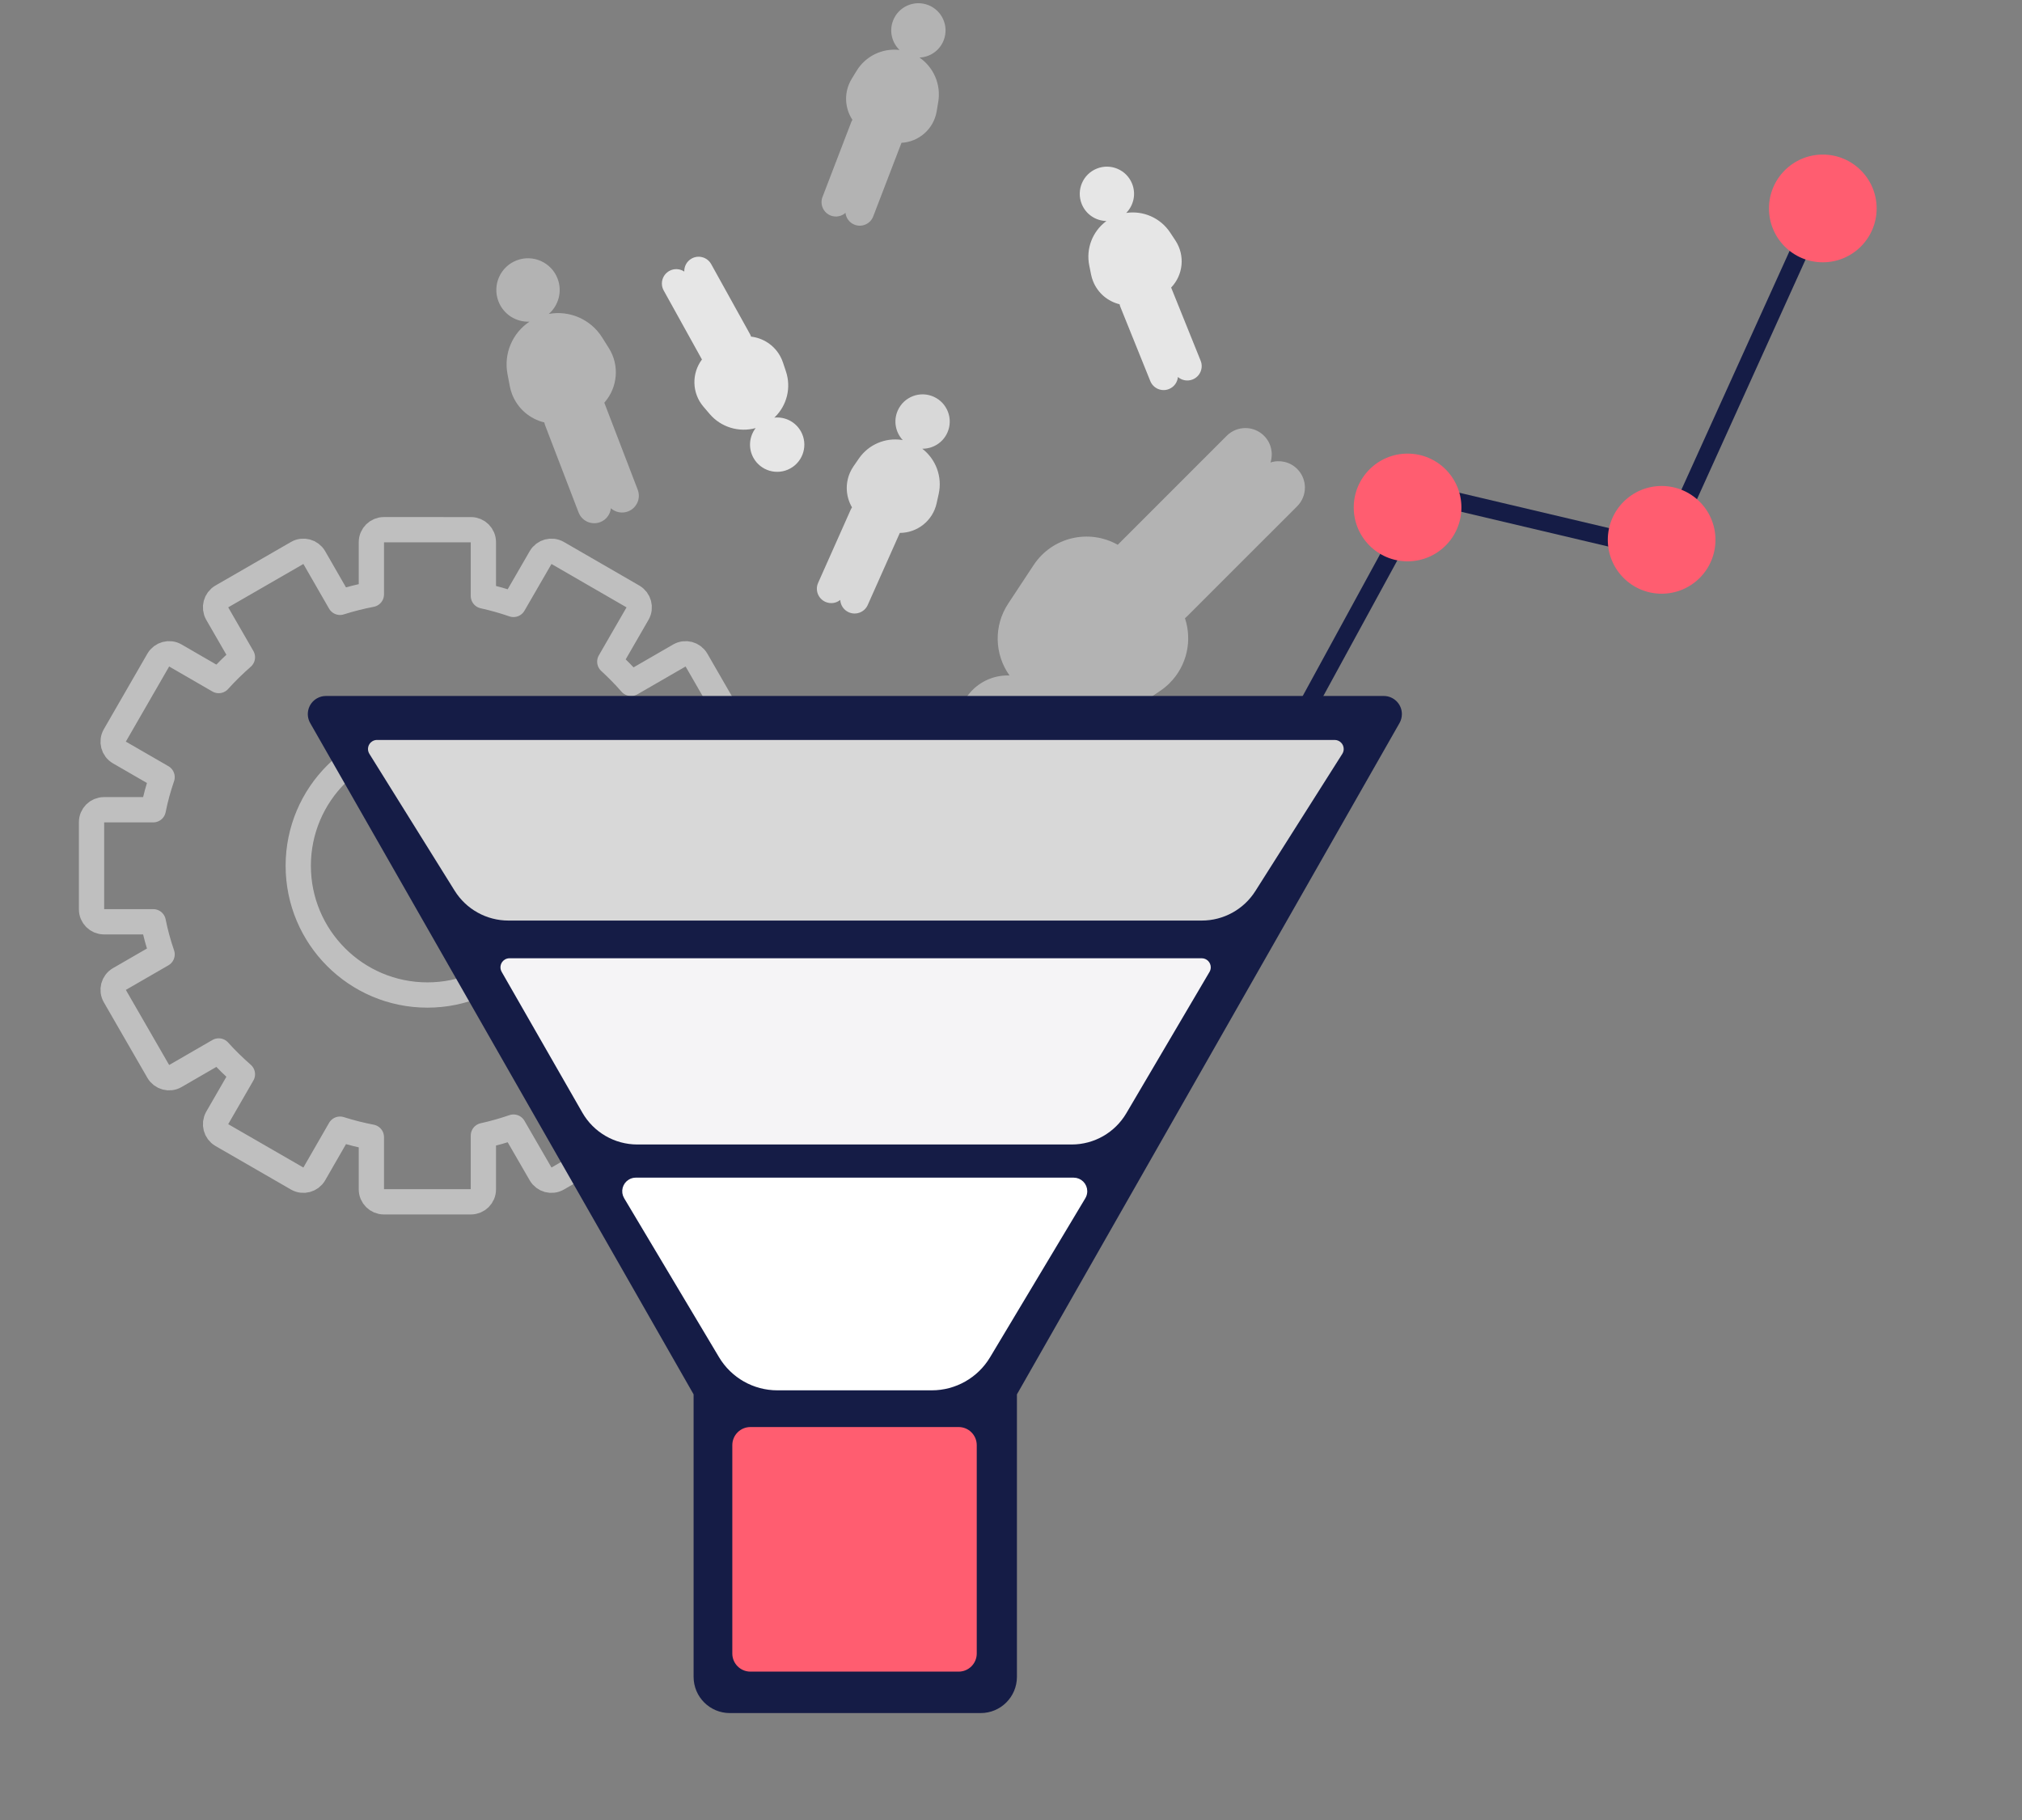 <svg clip-rule="evenodd" fill-rule="evenodd" stroke-linejoin="round" stroke-miterlimit="5" viewBox="0 0 250 225" xmlns="http://www.w3.org/2000/svg"><rect x="0" y="0" width="250" height="225" fill="#808080" stroke="none"/><g transform="matrix(.795 0 0 1.019 -536.211 -198.712)"><path d="m674.2 194.956h314.335v220.745h-314.335z" fill="none"/><path d="m1164.71 409.47c.62 0 1.12.502 1.12 1.12v4.853c.93.205 1.83.461 2.72.766l2.45-4.234c.31-.535.99-.719 1.53-.41l6.81 3.932c.53.31.72.995.41 1.53l-2.51 4.345c.67.618 1.32 1.273 1.92 1.961l4.37-2.522c.54-.309 1.22-.125 1.53.41l3.93 6.811c.31.535.13 1.22-.41 1.53l-4.42 2.553c.28.853.51 1.725.69 2.615h5.12c.62 0 1.12.502 1.12 1.121v7.863c0 .619-.5 1.121-1.12 1.121h-5.12c-.18.89-.41 1.762-.69 2.615l4.42 2.553c.54.31.72.995.41 1.53l-3.93 6.811c-.31.535-.99.719-1.53.41l-4.37-2.522c-.6.688-1.25 1.343-1.92 1.961l2.51 4.345c.31.535.12 1.22-.41 1.53l-6.81 3.932c-.54.309-1.22.125-1.53-.41l-2.45-4.234c-.89.305-1.79.561-2.72.766v4.853c0 .618-.5 1.12-1.12 1.12h-7.87c-.61 0-1.12-.502-1.12-1.12v-4.715c-.96-.184-1.91-.425-2.83-.717l-2.33 4.047c-.31.535-1 .719-1.53.41l-6.82-3.932c-.53-.31-.71-.995-.41-1.53l2.28-3.949c-.75-.657-1.47-1.358-2.14-2.101l-3.92 2.266c-.53.309-1.22.125-1.53-.41l-3.93-6.811c-.31-.535-.13-1.22.41-1.53l3.86-2.227c-.33-.956-.6-1.937-.8-2.941h-4.45c-.62 0-1.12-.502-1.12-1.121v-7.863c0-.619.5-1.121 1.12-1.121h4.45c.2-1.004.47-1.985.8-2.941l-3.86-2.227c-.54-.31-.72-.995-.41-1.53l3.93-6.811c.31-.535 1-.719 1.53-.41l3.92 2.266c.67-.743 1.39-1.444 2.14-2.101l-2.28-3.949c-.3-.535-.12-1.22.41-1.53l6.82-3.932c.53-.309 1.22-.125 1.53.41l2.33 4.047c.92-.292 1.87-.533 2.83-.717v-4.715c0-.618.51-1.12 1.12-1.12zm-3.93 41.971c-6.44 0-11.66-5.224-11.66-11.659 0-6.434 5.22-11.658 11.66-11.658 6.43 0 11.65 5.224 11.65 11.658 0 6.435-5.22 11.659-11.65 11.659z" fill="none" stroke="#bfbfbf" stroke-width="2.28" transform="matrix(1.723 0 0 1.345 -1259.07 -291.465)"/><path d="m111.031 148.667c3.038 0 5.5-2.463 5.5-5.5 0-1.592-.676-3.026-1.757-4.03 2.821-.464 5.125-2.623 5.715-5.499l1.025-5c.744-3.629-1.465-7.178-4.984-8.151l.001-17.021c0-1.608-1.304-2.912-2.912-2.912-1.128 0-2.106.641-2.589 1.579-.481-.938-1.459-1.579-2.587-1.579-1.608 0-2.912 1.304-2.912 2.912v17.176c0 .111.006.22.018.328-2.292 1.149-3.867 3.522-3.867 6.262 0 .435.041.87.122 1.298l.943 5c.49 2.597 2.378 4.632 4.795 5.385-1.228 1.008-2.011 2.539-2.011 4.252 0 3.037 2.462 5.5 5.5 5.5z" fill="#b3b3b3" transform="matrix(-.996 -.777 -.996 .777 1084.38 258.028)"/><path d="m0 0 25.345 25.258 24.869-11.927 25.257 30.494 24.868-11.234 25.151 35.409" fill="none" stroke="#151c46" stroke-linejoin="miter" stroke-miterlimit="10" stroke-width="2" transform="matrix(1.382 -.21 -.269 -1.078 803.348 317.981)"/><path d="m140.696 4.442-42.258 74.106v31.182c0 2.21-1.791 4-4 4h-27.714c-2.21 0-4-1.79-4-4v-31.182l-42.348-74.105c-.548-.959-.215-2.18.744-2.728.302-.173.644-.264.992-.264h116.847c1.104 0 2 .896 2 2 0 .348-.091.689-.263.991z" fill="#151c46" transform="matrix(1.408 0 0 1.099 694.033 277.849)"/><path d="m69 6h23c1.105 0 2 .895 2 2v23c0 1.105-.895 2-2 2h-23c-1.105 0-2-.895-2-2v-23c0-1.105.895-2 2-2z" fill="#ff5d70" transform="matrix(1.408 0 0 1.099 694.033 361.543)"/><path d="m56.342 37.573h48.365c.553 0 1 .448 1 1 0 .181-.049.359-.142.514l-10.526 17.563c-1.265 2.11-3.544 3.401-6.004 3.401h-17.062c-2.464 0-4.747-1.296-6.01-3.412l-10.48-17.553c-.283-.474-.128-1.088.346-1.371.155-.093.332-.142.513-.142z" fill="#fff" stroke="#fff" stroke-linejoin="miter" stroke-miterlimit="10" transform="matrix(1.408 0 0 1.099 694.033 297.138)"/><path d="m42.39 64.229h76.458c.553 0 1 .448 1 1 0 .179-.048.354-.138.508l-9.189 15.603c-1.258 2.137-3.553 3.448-6.032 3.448h-47.981c-2.508 0-4.824-1.342-6.072-3.518l-8.913-15.543c-.275-.479-.109-1.09.37-1.365.151-.087.323-.133.497-.133z" fill="#f5f4f6" transform="matrix(1.408 0 0 1.099 694.033 240.676)"/><path d="m27.758 88.967h105.775c.552 0 1 .447 1 1 0 .189-.054.375-.156.535l-9.606 15.152c-1.284 2.024-3.515 3.251-5.912 3.251h-76.588c-2.417 0-4.662-1.246-5.941-3.297l-9.421-15.112c-.292-.469-.149-1.086.32-1.378.159-.099.342-.151.529-.151z" fill="#d8d8d8" transform="matrix(1.408 0 0 1.099 694.033 187.004)"/><path d="m48.731 162.795c1.933 0 3.5-1.567 3.5-3.5 0-1.514-.961-2.803-2.307-3.291 2.271-.426 4.11-2.196 4.572-4.532l.27-1.367c.439-2.221-.659-4.39-2.556-5.406l-.074-.037v-10.294c0-1.024-.83-1.853-1.853-1.853-.718 0-1.34.408-1.648 1.005-.306-.597-.928-1.005-1.646-1.005-1.023 0-1.853.829-1.853 1.853v10.294c0 .116.011.229.031.339-1.332.916-2.206 2.453-2.206 4.193 0 .306.027.611.082.911l.246 1.353c.414 2.279 2.158 4.03 4.343 4.514-1.395.459-2.401 1.773-2.401 3.323 0 1.933 1.567 3.5 3.5 3.5z" fill="#b3b3b3" transform="matrix(1.314 -.394 -.505 -1.026 773.008 412.824)"/><path d="m83.973 147.946c1.657 0 3-1.343 3-3 0-1.234-.745-2.294-1.81-2.755 1.835-.442 3.301-1.911 3.69-3.827l.21-1.033c.397-1.95-.638-3.859-2.383-4.637v-8.71c0-.877-.711-1.588-1.589-1.588-.615 0-1.149.35-1.413.862-.26-.512-.794-.862-1.41-.862-.877 0-1.588.711-1.588 1.588v8.823c0 .107.01.211.03.311-1.069.766-1.767 2.02-1.767 3.437 0 .26.024.52.072.776l.191 1.021c.348 1.86 1.725 3.308 3.476 3.799l.124.031c-1.077.455-1.833 1.521-1.833 2.764 0 1.657 1.344 3 3 3z" fill="#d8d8d8" transform="matrix(1.286 .447 .573 -1.004 626.918 354.138)"/><path d="m83.984 190.927c1.657 0 3-1.343 3-3 0-1.234-.745-2.294-1.81-2.754 1.835-.443 3.301-1.911 3.69-3.828l.21-1.033c.397-1.95-.638-3.859-2.383-4.637v-8.71c0-.877-.712-1.588-1.589-1.588-.615 0-1.149.35-1.413.863-.261-.513-.794-.863-1.41-.863-.877 0-1.588.711-1.588 1.588v8.824c0 .106.01.21.03.31-1.069.766-1.767 2.02-1.767 3.437 0 .26.024.52.072.776l.191 1.021c.348 1.861 1.725 3.308 3.476 3.799l.124.031c-1.077.455-1.833 1.522-1.833 2.764 0 1.657 1.343 3 3 3z" fill="#b3b3b3" transform="matrix(1.314 .394 .505 -1.026 612.051 358.418)"/><path d="m112.087 172.77c1.657-.001 3-1.344 3-3.001 0-1.234-.745-2.294-1.81-2.754 1.835-.442 3.3-1.911 3.69-3.828l.21-1.033c.396-1.95-.638-3.858-2.383-4.637l-.001-8.71c0-.877-.711-1.588-1.588-1.588-.616 0-1.15.351-1.414.863-.26-.512-.794-.863-1.41-.863-.877 0-1.588.711-1.588 1.588v8.824c0 .106.01.21.03.311-1.069.765-1.767 2.019-1.766 3.436-.001.261.024.52.071.777l.191 1.02c.348 1.861 1.726 3.308 3.477 3.799l.123.031c-1.077.456-1.832 1.522-1.832 2.765 0 1.656 1.343 3 3 3z" fill="#e6e6e6" transform="matrix(1.305 -.412 -.527 -1.019 789.822 437.698)"/><path d="m67.215 163.283c1.657 0 3-1.343 3-3 0-1.234-.745-2.294-1.81-2.754 1.835-.442 3.301-1.911 3.69-3.828l.21-1.033c.397-1.95-.638-3.858-2.383-4.637v-8.71c0-.877-.712-1.588-1.589-1.588-.615 0-1.149.351-1.413.863-.26-.512-.794-.863-1.41-.863-.877 0-1.588.711-1.588 1.588v8.824c0 .106.01.21.03.311-1.069.765-1.767 2.019-1.767 3.436 0 .26.024.52.072.776l.191 1.021c.348 1.861 1.725 3.308 3.476 3.799l.124.031c-1.077.456-1.833 1.522-1.833 2.765 0 1.656 1.344 2.999 3 2.999z" fill="#e6e6e6" transform="matrix(-1.231 .533 .683 .961 768.617 59.095)"/><g fill="#ff5d70"><circle cx="801.337" cy="1135.89" r="6.661" transform="matrix(1.257 0 0 .981 -49.315 -894.013)"/><circle cx="801.337" cy="1135.89" r="6.661" transform="matrix(1.257 0 0 .981 -74.381 -853.806)"/><circle cx="801.337" cy="1135.89" r="6.661" transform="matrix(1.257 0 0 .981 -113.893 -857.734)"/></g></g></svg>